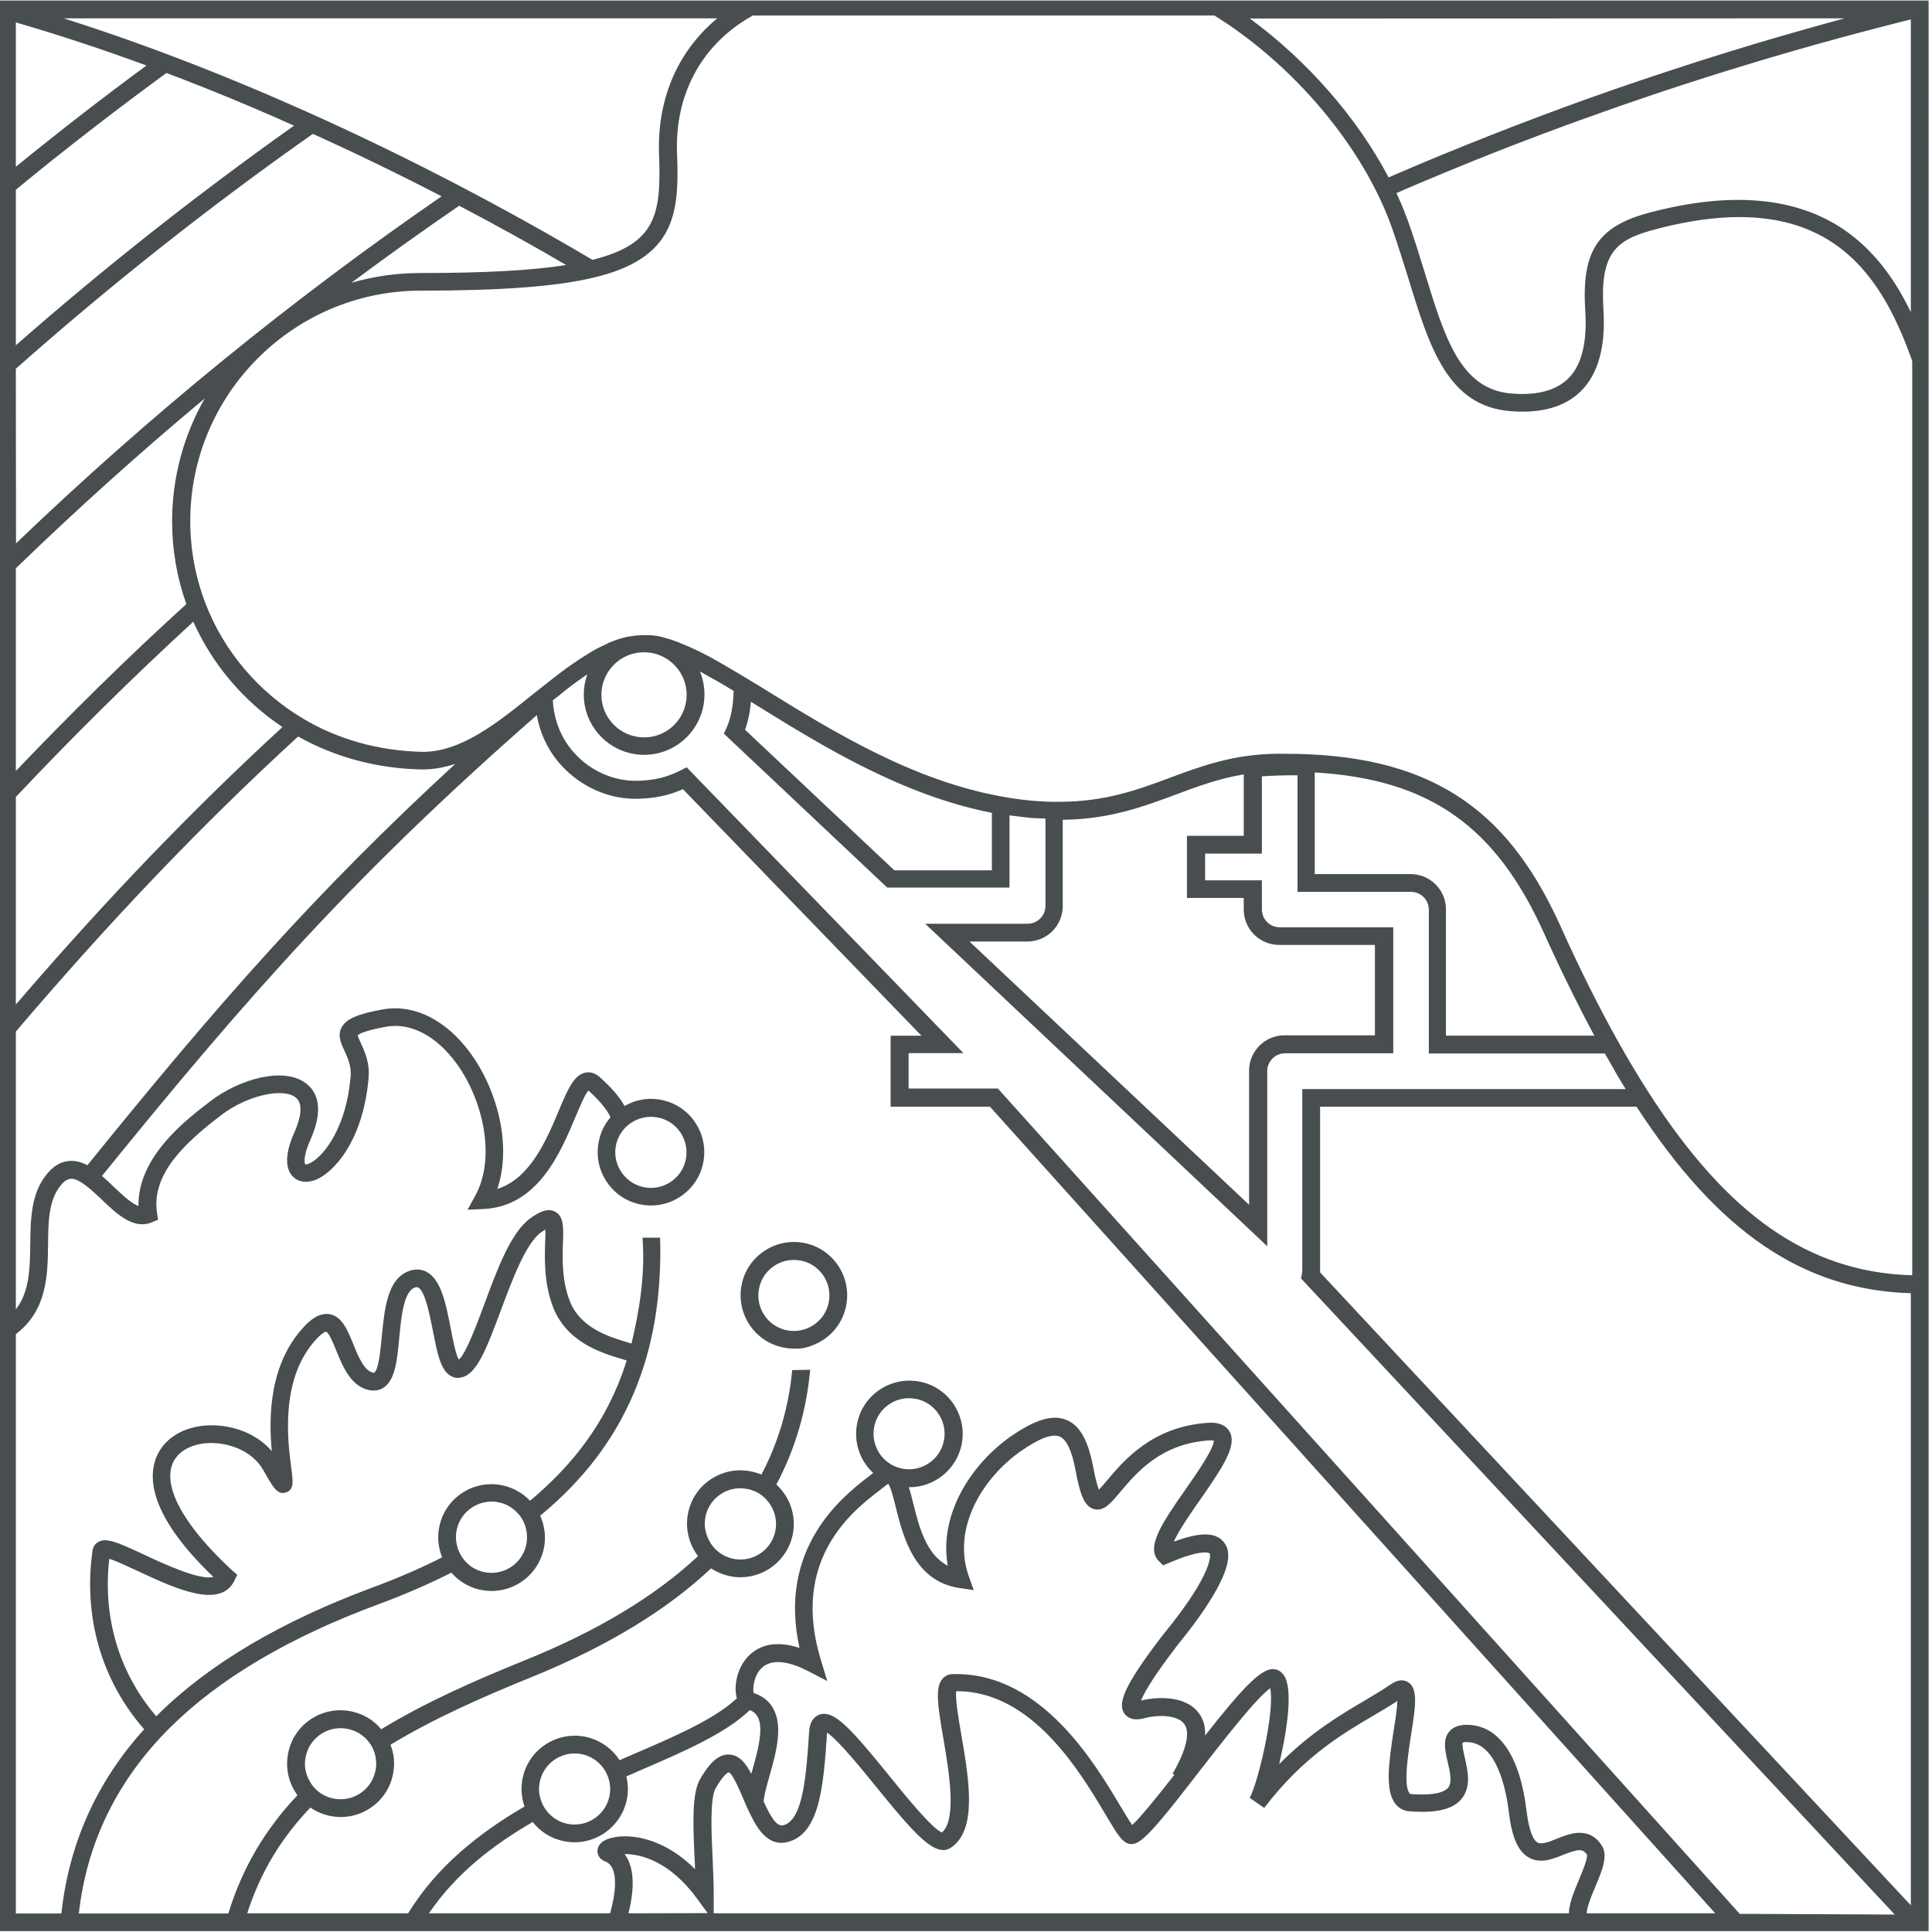 <?xml version="1.0" encoding="utf-8"?>
<!-- Generator: Adobe Illustrator 24.2.0, SVG Export Plug-In . SVG Version: 6.00 Build 0)  -->
<svg version="1.1" id="PaysageDesktop" xmlns="http://www.w3.org/2000/svg" xmlns:xlink="http://www.w3.org/1999/xlink" x="0px"
	 y="0px" viewBox="0 0 1085.5 1085.5" style="enable-background:new 0 0 1085.5 1085.5;" xml:space="preserve">
<style type="text/css">
	.st0{fill:#484D50;}
</style>
<path class="st0" d="M-1.1,0.3V1085h1084.7V0.3H-1.1z M890.7,174.9c1.1,17.7-2.1,30.5-9.7,37.9c-6.8,6.6-17.5,9.5-31.8,8.3
	c-28.6-2.3-37.4-31.1-48.6-67.6c-2.9-9.4-5.9-19.1-9.4-29c-0.2-0.7-0.5-1.4-0.8-2.1c-0.2-0.6-0.4-1.2-0.7-1.8
	c-0.2-0.5-0.4-0.9-0.5-1.4c-0.2-0.6-0.4-1.1-0.7-1.7c-0.1-0.3-0.3-0.7-0.4-1c-0.3-0.7-0.5-1.3-0.8-2s-0.6-1.3-0.9-2
	c-0.3-0.7-0.6-1.3-0.9-2c-0.3-0.7-0.6-1.3-0.9-2c1.2-0.5,2.4-1,3.6-1.6l0.2-0.1c17.1-7.3,34.7-14.6,52.2-21.5
	c17.9-7,36.1-13.9,54.2-20.3c20.8-7.5,42.2-14.7,63.6-21.5c20.2-6.4,40.8-12.6,61.2-18.3c17.8-5,36-9.8,54-14.3v164.5
	c-7.7-16.1-18.5-32.2-34.4-44.1c-27.4-20.5-65.4-24.4-113-11.7C897.5,127.4,888.5,141.3,890.7,174.9z M1036.4,10.3
	c-6.5,1.8-13,3.5-19.5,5.4c-20.5,5.7-41.1,11.9-61.5,18.4c-21.5,6.9-43.1,14.1-64,21.6C873.3,62.2,855,69.1,837,76.2
	c-17.6,6.9-35.3,14.2-52.5,21.6l-0.2,0.1c-1.4,0.6-2.7,1.2-4.1,1.8c-17.7-33.7-45.9-65.8-78-89.3L1036.4,10.3L1036.4,10.3z
	 M403,10.3c-22.2,18.4-33.9,45.3-32.7,76.5c1.3,34.1-1.8,50.2-37.4,59.2C234.1,87.6,129.9,40.1,35.8,10.3H403z M318.1,148.9
	c-19.5,3.1-46.1,4.5-82,4.5c-13.4,0-26.4,1.9-38.7,5.5c19.9-14.8,40.1-29.3,60.6-43.3C278.2,126.2,298.3,137.3,318.1,148.9z
	 M8.9,12.6c23.8,6.9,48.4,15,73.4,24.2c-25,18.4-49.6,37.5-73.4,56.9C8.9,93.7,8.9,12.6,8.9,12.6z M8.9,106.6
	C36.2,84.1,64.7,62.1,93.5,41c23.6,8.9,47.6,18.8,71.7,29.6C111.2,108.9,58.7,150.3,8.9,194C8.9,194,8.9,106.6,8.9,106.6z
	 M8.9,207.2c52.9-46.9,109-91.3,166.9-132c24,10.9,48.2,22.6,72.3,35.1C163.5,168.6,83.2,234.1,9,305.3L8.9,207.2L8.9,207.2z
	 M8.9,319.3c34.1-33,69.5-64.9,106.1-95.4c-11.6,20.4-18.3,43.9-18.3,69c0,16,2.7,31.6,8,46.5c-33,30-65.1,61.6-95.8,93.8V319.3z
	 M8.9,447.8c31.9-33.9,65.4-67,99.7-98.5c10.7,23.9,28.1,44.5,50.1,59.2c-51.1,47-99.1,96.9-149.8,155.9
	C8.9,564.4,8.9,447.8,8.9,447.8z M8.9,579.6c54-63.4,104.5-116.2,158.6-165.8c20.4,11.5,44,17.9,68.5,18.5c6.8,0.2,13.4-1,19.8-3.1
	c-78.6,72.3-133.5,135-206.7,225.5c-3.2-1.7-6.6-2.7-10.2-2.4c-4.8,0.3-9.2,3-13,7.9c-8.6,10.9-8.7,25.1-8.9,38.8
	c-0.2,13.6-0.3,26.6-8.1,36.7C8.9,735.7,8.9,579.6,8.9,579.6z M342.8,1075H241c15-22.1,35.7-38.2,58.3-51.3c4.1,5.2,9.8,9,16.7,10.6
	c2.3,0.5,4.6,0.8,6.8,0.8c13.6,0,25.9-9.3,29.2-23.1c1.1-4.7,1-9.5-0.1-13.9c2.2-1,4.4-1.9,6.6-2.9c26.2-11.3,49.1-21.2,62.8-34.4
	c2,0.8,3.3,2,4.3,3.6c3.8,6.6,0,19.9-3,30.6c-0.2,0.5-0.3,1.1-0.5,1.6c-3.1-6-6.8-10.5-12.2-10.8c-7.3-0.5-12.7,7.2-16.6,13.9
	c-4.7,8.1-3.9,26.2-3,45.3c0.1,1.8,0.2,3.5,0.2,5.2c-19.1-19.1-39-20.1-47.9-17.3c-5.9,1.8-6.9,5.1-6.9,7c-0.1,2.1,1,4.7,4.4,6
	c1.2,0.5,5,1.9,5.4,10.5C345.8,1061.3,344.8,1067.7,342.8,1075z M303.4,1000.6c2.5-10.7,13.3-17.4,24-14.9c4.7,1.1,8.6,3.8,11.3,7.3
	c2,2.7,3.4,5.8,3.9,9.2c0.4,2.4,0.3,5-0.3,7.5c-2.5,10.7-13.3,17.4-24,14.9c-4-0.9-7.5-3.1-10.1-5.9c-2.3-2.5-3.9-5.5-4.7-8.7
	C302.7,1007.1,302.6,1003.9,303.4,1000.6z M461.3,933c-17.5-56.8,17.9-84.2,33.1-95.8c1.2-0.9,2.3-1.8,3.2-2.5
	c0.7-0.6,1.2-0.9,1.5-1c1.4,1.9,3,8.3,4.2,13.1c4.1,16.5,10.4,41.6,35.6,45.4l8.2,1.2l-2.8-7.8c-9.7-27.5,8.4-55.7,29.3-70.3
	c10.2-7.1,17.5-9.9,21.7-8.2c3.9,1.6,6.9,7.8,8.9,18.5c2.6,13.9,4.9,20.8,10.5,22.3c5.5,1.4,9.3-3.2,14.7-9.6
	c9.1-10.8,22.8-27.2,49.9-29c1.4-0.1,2.2,0,2.7,0.1c0.1,4.5-10.2,19.3-15.9,27.4c-12.7,18.2-22.7,32.6-15,40.3l2.4,2.4l3.1-1.3
	c19.7-8.5,23.1-5.4,23.1-5.4c0.1,0.1,3.5,9.3-26,45.4l-0.1,0.1c-23.1,30-25.5,39-21.9,44.4c1.5,2.2,4.7,4.5,11.6,2.6
	c6.5-1.8,18.1-2,22,3.2c3.6,4.7,1.3,14.7-6.5,28.1l1,0.6c-9.1,11.6-19.1,24.1-23.7,28.2c-1.7-2.4-4.2-6.7-6.6-10.6
	c-14.4-24.2-44.2-74.2-92.1-74.2c-0.7,0-1.5,0-2.3,0c-2.3,0.1-4.3,1.1-5.7,2.8c-4,4.9-2.6,14.8,0.6,33.2c3.1,18.3,7.8,45.7-0.8,53
	c-5.4-2.1-20.5-20.6-29.6-31.9c-21.9-27-31-36.9-39-34.4c-2.5,0.8-5.6,3.1-6,9.8c-1.6,24.2-3.3,49.2-14.3,52.4
	c-3.9,1.1-7.3-4.7-11.2-13.2l0,0c-0.1-2.8,1.9-9.6,3.2-14.3c3.7-13.1,7.9-28,2-38.3c-2.3-4.1-6-6.9-10.9-8.5
	c-0.5-2.6,0-9.4,4.3-13.8c6.6-6.6,18.1-2.8,26.5,1.6l10.6,5.5L461.3,933z M490.8,805.6c0-1.5,0.2-3.1,0.5-4.6
	c1.2-5.2,4.4-9.6,8.9-12.4c3.2-2,6.8-3,10.5-3c1.5,0,3.1,0.2,4.6,0.5c5.2,1.2,9.6,4.4,12.4,8.9c2.8,4.5,3.7,9.9,2.5,15.1
	c-2.5,10.7-13.3,17.4-24,14.9c-5.2-1.2-9.6-4.4-12.4-8.9C491.9,812.9,490.8,809.3,490.8,805.6z M353.1,1075
	c3.8-15.2,3-26.6-2.2-33.3h0.2c9,0,25.4,4.1,40.8,25.4l5.7,7.8L353.1,1075L353.1,1075z M881.5,1075H401v-10.8
	c0-5.9-0.3-12.6-0.6-19.7c-0.7-14.4-1.6-34.2,1.7-39.8c4.9-8.5,7.3-8.9,7.3-8.9c2.2,0.6,6.1,9.9,8.2,14.8c0.6,1.4,1.2,2.9,1.9,4.4
	l0,0c0.5,1.2,1.1,2.4,1.7,3.6c4.8,10.2,11.1,19.3,21.9,16.2c17.8-5.1,19.6-32.4,21.6-61.3l0,0c6,3.9,19.2,20.1,27.4,30.2
	c21.7,26.7,33.4,40.3,42.2,34.4c15-10,10.1-38.4,5.8-63.5c-1.5-8.7-3.5-20.3-2.8-24.4h0.4c42.1,0,69,45,83.5,69.4
	c6.5,11,9,14.8,12.3,16.1c4.3,1.6,8.6-1.3,18.1-12.5c6.3-7.3,14-17.3,22.2-27.9c12.3-15.8,32-41.3,39.9-46.8
	c0.7,3.6,0.9,12.2-2.3,28.9c-2.9,15.2-7.1,29.2-9.3,32.7l8.2,5.7c22-28.9,44.2-41.8,61.9-52.2c4.6-2.7,9-5.3,12.9-7.9
	c-0.1,4.3-1.2,11.3-2.1,16.8c-2.5,16.4-5.1,33.3,1,41c2,2.5,4.7,4,8,4.2c14.8,1.1,24-1,29-6.8c5.8-6.8,3.7-15.9,2-23.3
	c-0.6-2.7-1.7-7.2-1.2-8.5c0.2-0.1,0.8-0.3,2.3-0.3c17.1,0,22.3,27.7,23.7,39.7c1.6,13.6,5.1,21.6,10.9,25
	c6.5,3.9,13.5,1.1,19.7-1.4c8.2-3.2,10.8-3.6,13.2-0.1c0.6,2.2-2.8,10.2-4.6,14.5C884.1,1063.3,881.5,1070,881.5,1075z M455.9,756.1
	c9.4-3.3,16.9-11.1,19.3-21.5c1.8-7.8,0.5-15.8-3.7-22.6s-10.8-11.6-18.6-13.4c-7.8-1.8-15.8-0.5-22.6,3.7
	c-6.8,4.2-11.6,10.8-13.4,18.6s-0.5,15.8,3.7,22.6s10.8,11.6,18.6,13.4c2.2,0.5,4.5,0.8,6.7,0.8C449.5,758,453.3,757.2,455.9,756.1z
	 M445.1,769.8c-2,21.1-7.8,40.7-17.3,58.7c-1.6-0.7-3.2-1.2-5-1.6c-7.8-1.8-15.8-0.5-22.6,3.7c-6.8,4.2-11.6,10.8-13.4,18.6
	s-0.5,15.8,3.7,22.6c0.5,0.9,1.1,1.7,1.7,2.5c-24.1,22.5-56.4,42-97.2,58.5c-27.4,11.1-55.6,23.4-80.8,38.8l0,0
	c-4.1-5-9.7-8.4-16.1-9.9c-7.8-1.8-15.8-0.5-22.6,3.7c-3.4,2.1-6.3,4.8-8.6,8s-3.9,6.8-4.8,10.7c-1.8,7.8-0.5,15.8,3.7,22.6
	c0.4,0.7,0.9,1.3,1.3,2c-18.2,19.2-31.1,41.1-38.8,66.4h-84c4.5-40.1,21.8-75.2,51.3-104.5c27.6-27.4,66.9-50.7,116.7-69.1
	c14.8-5.5,28.5-11.4,41.3-17.9c4,4.6,9.4,8,15.7,9.5c2.3,0.5,4.6,0.8,6.9,0.8c13.6,0,25.9-9.3,29.2-23.1c1.6-6.7,0.7-13.4-1.9-19.2
	c48.5-39.9,69.2-91.4,67.4-156.2H361c1.6,20.9-1.8,41.2-6.2,59.5c-0.9-0.3-1.9-0.6-2.9-0.9c-9.8-3-26.2-7.9-32-23.6
	c-4.3-11.6-3.9-23.5-3.6-32.2c0.3-8.6,0.5-14.8-4.4-17.4c-4.3-2.3-9.1,0.3-13.7,3.5c-11.1,7.9-18.8,28.7-26.2,48.8
	c-3.9,10.5-10.3,27.7-14.2,30.8c-1.8-2.9-3.5-12-4.6-17.6c-2.5-13.1-5.2-26.8-13-31.4c-3-1.8-6.5-2.1-10-0.9
	c-12.6,4.1-14.2,21.6-15.7,37c-0.7,7.3-1.7,18.4-4.2,20.2c-0.1,0.1-0.4,0.1-0.8,0c-4.9-1.1-8.2-9-11-16c-3.3-8-6.3-15.5-13.2-16.8
	c-6.5-1.2-12.1,4.5-13.9,6.4c-20.2,21-20.5,51.1-18.7,70.5c-9.8-11.4-25.5-15.5-38-14.3c-13.6,1.3-23.8,8.5-27.4,19.2
	c-4.1,12.1-1.5,33.2,32.6,65.8c-7.7,2-27.4-7.1-38.7-12.4c-15-7-21.3-9.8-25.9-7.3c-1.8,1-3,2.7-3.3,4.8c-5.3,37.4,5,73.1,29,100.5
	c-26.7,29.5-42.3,64.3-46.5,103.5H8.9V749.6c17.6-13.4,17.9-33,18.1-50.4c0.1-12.6,0.3-24.5,6.8-32.8c3-3.9,5.2-4,5.9-4.1
	c4.8-0.3,11.5,6.1,17.5,11.7c8.3,8,17.8,17,28,12.8l3.6-1.5l-0.6-3.9c-3.2-21.7,15.6-39.3,36.4-55.1c14.1-10.7,34.3-15.4,41.5-9.7
	c5.2,4.1,1.8,14.1-0.7,19.6c-6.4,14.3-4.1,21.3-1.1,24.6c2.9,3.2,7.3,4,12.2,2.4c10.6-3.6,27.6-22,30.6-57.7
	c0.7-8.5-2.2-14.7-4.3-19.3c-0.7-1.6-1.7-3.7-1.8-4.5c0.5-0.6,3.2-2.5,15.7-4.8c13.9-2.6,28.5,5,40,20.9
	c14.1,19.4,22.4,52,10.3,74.1l-4.3,7.8l8.8-0.4c30.6-1.3,43.4-31.6,51.8-51.7c2.3-5.4,5.3-12.7,7.3-14.9
	c8.6,7.8,11.4,12.7,12.4,15.1l0,0c-3.1,3.5-5.3,7.8-6.4,12.7c-1.8,7.8-0.5,15.8,3.7,22.6s10.8,11.6,18.6,13.4
	c2.3,0.5,4.6,0.8,6.9,0.8c5.5,0,10.9-1.5,15.7-4.5c6.8-4.2,11.6-10.8,13.4-18.6s0.5-15.8-3.7-22.6s-10.8-11.6-18.6-13.4
	c-7.7-1.8-15.3-0.5-21.7,3.2c-2.6-4.8-7.2-10.2-13.8-16.1c-3.3-3-6.4-3.1-8.4-2.6c-6.3,1.4-9.7,9.3-14.7,21.2
	c-6.9,16.5-16.1,38.3-34.6,44.1c8.4-24.9-0.3-55.9-14.8-75.9c-13.8-19.1-32-28.2-49.9-24.9c-14.2,2.6-20.3,5.4-22.8,10.1
	c-2.4,4.6-0.3,9,1.7,13.2c1.8,4,3.9,8.5,3.4,14.3c-2.4,28.5-14.5,43.4-21.2,47.8c-2.5,1.6-3.9,1.7-4.3,1.6
	c-0.5-0.7-1.2-4.7,2.9-13.8c8.1-18.2,3.3-27.2-2.2-31.5c-12.4-9.9-37.6-2.7-53.7,9.6c-13.7,10.4-41.2,31.3-40.7,59.1
	c-4-1.4-9.1-6.3-13.8-10.7c-2.2-2.1-4.5-4.3-6.7-6.2c84.2-104,144.1-171.1,244.3-258.9c2.6,14.7,10,24.8,16.4,30.9
	c10.9,10.5,25.5,16.4,40,16.1c9.8-0.2,17.9-1.9,25.7-5.4l134,138.5h-17.3v39.9h55.8L963.7,1075h-72.2c0-3,2.4-9.3,4.6-14.4
	c4.1-9.7,7.6-18,3.8-23.8c-7.2-10.9-18.1-6.6-25.2-3.7c-4.4,1.8-8.6,3.4-10.9,2.1c-1.6-0.9-4.5-4.5-6.1-17.7
	c-3.7-31.2-15.7-48.4-33.6-48.4c-4.5,0-7.9,1.3-10,4c-3.6,4.5-2.1,10.9-0.7,17c1.3,5.4,2.7,11.6,0.1,14.5c-1.5,1.7-6.2,4.5-20.7,3.4
	c-0.5,0-0.7-0.2-0.9-0.5c-3.5-4.4-0.7-22.5,1-33.3c2.5-15.9,3.9-25.5-1.8-29.1c-1.9-1.2-5.2-1.9-9.8,1.3c-4,2.8-8.7,5.6-14.1,8.8
	c-13.4,7.9-30.7,18-48.5,36c1-4.3,1.9-8.7,2.7-12.7c5.8-31.7,0.5-37-1.3-38.7c-1.4-1.4-3.4-2.1-5.4-2c-7.1,0.5-17.6,11.9-37.6,37.3
	c0.2-5.1-1-9.3-3.7-12.8c-7.7-10.1-24.4-8.9-32.3-6.8c1.4-3.7,5.9-12.2,20.5-31.2c6.7-8.2,16-20.3,22.1-31.5
	c6.8-12.5,8.2-20.8,4.1-26.1c-4.4-5.9-13.3-6.1-28.3-0.5c2.8-6.4,10.3-17.2,14.9-23.7c13-18.7,20.8-30.5,16.4-38.2
	c-2.1-3.6-6.1-5.3-12.1-4.9c-31.3,2.1-47.3,21.2-56.8,32.5c-1.5,1.8-3.2,3.8-4.5,5.1c-0.7-1.9-1.9-5.7-3.3-13.3
	c-2.8-14.6-7.5-22.9-14.9-25.9c-7.8-3.2-17.4-0.3-31.2,9.2c-21.7,15.1-40.7,43.4-35.5,72.7c-12.3-6.4-16.2-22.2-19.5-35.4
	c-0.8-3.2-1.5-6.2-2.4-8.7h0.3c13.6,0,25.9-9.3,29.2-23.1c1.8-7.8,0.5-15.8-3.7-22.6s-10.8-11.6-18.6-13.4
	c-7.8-1.8-15.8-0.5-22.6,3.7c-6.8,4.2-11.6,10.8-13.4,18.6s-0.5,15.8,3.7,22.6c1.4,2.3,3.2,4.4,5.1,6.2c-0.7,0.5-1.4,1.1-2.2,1.7
	c-14.5,11.2-51.7,39.9-39.2,96.6c-13-4.3-21.2-1.4-26.1,2.3c-8.1,6-10.9,17.2-9.4,24.7c0.1,0.5,0.2,0.9,0.3,1.3
	c-12.5,11.7-34.3,21.2-59.3,31.9c-2.2,0.9-4.4,1.9-6.6,2.9c-4-6.3-10.5-11.1-18.3-13c-2.3-0.5-4.6-0.8-6.8-0.8
	c-13.6,0-26,9.3-29.2,23.1c-1.3,5.8-0.9,11.5,0.9,16.7c-25.4,14.8-49.2,33.6-65.4,60h-90.4c7.3-22.7,18.9-42.1,35.5-59.4
	c3,2.1,6.5,3.6,10.2,4.5c2.3,0.5,4.6,0.8,6.9,0.8c5.5,0,10.9-1.5,15.7-4.5c6.8-4.2,11.6-10.8,13.4-18.6c1.4-5.9,1-12-1.2-17.5
	c24.7-15,52.4-27.1,79.5-38.1c41.8-17,75.6-37.4,100.6-61c2.9,1.9,6.2,3.3,9.7,4.2c2.3,0.5,4.6,0.8,6.8,0.8
	c13.6,0,25.9-9.3,29.2-23.1c1.8-7.8,0.5-15.8-3.7-22.6c-1.5-2.4-3.3-4.6-5.3-6.4c10.5-19.8,16.9-41.3,19-64.5L445.1,769.8z
	 M171.9,986.4c1.2-5.2,4.4-9.6,8.9-12.4c4.5-2.8,9.9-3.7,15.1-2.5c3.8,0.9,7.2,2.8,9.9,5.6c1,1,1.8,2.1,2.6,3.3
	c1.1,1.7,1.8,3.5,2.3,5.4c0.8,3.1,0.9,6.5,0.1,9.7c-1.2,5.2-4.4,9.6-8.9,12.4c-4.5,2.8-9.9,3.7-15.1,2.5c-1.8-0.4-3.6-1.1-5.2-2
	c-2.9-1.6-5.4-4-7.2-6.9c0,0,0,0,0-0.1C171.5,996.9,170.6,991.6,171.9,986.4z M396.5,851.6c1.2-5.2,4.4-9.6,8.9-12.4
	c3.2-2,6.8-3,10.5-3c1.5,0,3.1,0.2,4.6,0.5c0.8,0.2,1.5,0.4,2.3,0.7c3.2,1.1,6,3,8.2,5.6c0.7,0.8,1.4,1.7,2,2.7
	c2.8,4.5,3.7,9.9,2.5,15.1c-2.5,10.7-13.3,17.4-24,14.9c-1.6-0.4-3.2-1-4.6-1.7c-3-1.5-5.5-3.8-7.4-6.6c-0.2-0.2-0.3-0.4-0.4-0.7
	C396.2,862.1,395.3,856.8,396.5,851.6z M441.5,747.3c-5.2-1.2-9.6-4.4-12.4-8.9c-2-3.2-3-6.8-3-10.5c0-1.5,0.2-3.1,0.5-4.6
	c1.2-5.2,4.4-9.6,8.9-12.4c3.2-2,6.8-3,10.5-3c1.5,0,3.1,0.2,4.6,0.5c5.2,1.2,9.6,4.4,12.4,8.9s3.7,9.9,2.5,15.1
	C463,743.1,452.2,749.8,441.5,747.3z M130.4,882.3c-26-24-38.4-45.5-33.8-59c2.3-6.9,9.4-11.5,18.9-12.4c10.9-1,25.8,3.3,32.5,15.2
	c5.6,9.9,7.9,14,12.7,12.4c4.5-1.5,4-5.7,3-13.3c-2-15.3-6.8-51.2,14.7-73.5c3.4-3.5,4.8-3.5,4.8-3.5c1.6,0.5,4.4,7.2,5.8,10.8
	c3.6,8.8,8.1,19.8,18.2,22c4.1,0.9,7.1-0.4,8.8-1.7c6.1-4.5,7.1-15.1,8.3-27.4c1.1-11.8,2.5-26.4,8.8-28.5c1.2-0.4,1.6-0.1,1.9,0
	c4,2.3,6.5,15.8,8.3,24.7c2.3,11.8,4.1,21.2,9.5,24.7c2,1.3,4.2,1.7,6.5,1.1c8.4-1.9,13.6-14.8,22-37.4c6.3-16.9,14.1-38,22.7-44.1
	c1-0.7,1.8-1.2,2.4-1.6c0.1,1.9,0,4.7-0.1,7c-0.3,9.5-0.7,22.6,4.2,36c7.5,20.3,27.6,26.4,38.4,29.6c1.2,0.4,2.3,0.7,3.2,1
	c-5.6,18-14.2,34.6-25.9,49.7c-8,10.3-17.5,20-28.4,29.1c-3.9-4.1-9-7.1-14.8-8.5c-16.1-3.8-32.3,6.2-36,22.3l0,0
	c-1.5,6.2-0.8,12.5,1.4,18c-12.2,6.2-25.4,11.9-39.5,17.1c-51.2,19-91.7,43-120.3,71.4c-0.3,0.3-0.5,0.5-0.8,0.8
	c-20.9-24.3-30.2-55.6-26.4-88.5c3.8,1.2,10.4,4.3,15.6,6.7c20.9,9.8,46.8,21.9,54.7,5.6l1.6-3.3L130.4,882.3z M295.6,868.3
	c-2.5,10.7-13.3,17.4-24,14.9c-3.4-0.8-6.4-2.4-8.8-4.6c-2.5-2.3-4.4-5.2-5.5-8.4c-1.2-3.5-1.5-7.3-0.6-11.1
	c2.5-10.7,13.3-17.4,24-14.9c3.6,0.8,6.7,2.6,9.2,5c2.5,2.3,4.3,5.3,5.3,8.5C296.2,861.1,296.4,864.7,295.6,868.3z M346.2,642.9
	c2.2-9.2,10.4-15.4,19.5-15.4c1.5,0,3,0.2,4.6,0.5c5.2,1.2,9.6,4.4,12.4,8.9s3.7,9.9,2.5,15.1s-4.4,9.6-8.9,12.4
	c-4.5,2.8-9.9,3.7-15.1,2.5s-9.6-4.4-12.4-8.9C345.9,653.5,345,648.1,346.2,642.9z M977.4,1075.3l-0.2-0.3l-415-461.7l-1.5-1.7
	h-50.2v-19.9h30.8L385.8,431.1l-3.3,1.7c-7.6,3.9-15,5.7-24.7,5.9c-11.8,0.2-24.1-4.7-32.9-13.3c-6.1-5.9-13.4-16.2-14.3-31.9
	c0.6-0.5,1.2-1,1.8-1.4c0.6-0.5,1.2-0.9,1.8-1.4c0.6-0.5,1.2-1,1.8-1.5c1.1-0.9,2.2-1.8,3.3-2.6c1.1-0.9,2.3-1.7,3.4-2.6
	c0.6-0.4,1.1-0.8,1.7-1.2c0.6-0.4,1.1-0.8,1.7-1.2c1.1-0.8,2.2-1.6,3.3-2.3c0.2-0.1,0.4-0.3,0.6-0.4c0.4-0.2,0.7-0.5,1.1-0.7
	c1.1-0.7,2.2-1.4,3.2-2.1c-1.1,0.7-2.1,1.3-3.2,2.1c-0.4,0.2-0.7,0.5-1.1,0.7c-1.3,3.5-2,7.4-2,11.3c0,18.7,15.2,33.9,33.9,33.9
	c18.7,0,33.9-15.2,33.9-33.9c0-4.6-0.9-8.9-2.5-12.9l0,0c0.8,0.4,1.7,0.9,2.5,1.4c0.8,0.4,1.5,0.8,2.3,1.3c0.7,0.4,1.4,0.8,2,1.1
	c1.1,0.6,2.2,1.3,3.4,1.9c2.9,1.7,5.8,3.4,8.7,5.2c-0.2,8.5-1.5,15.1-4,20.8l-1.5,3.2l91.8,86.5h68.7v-40.6c0.5,0.1,1,0.1,1.4,0.2
	c0.3,0.1,0.7,0.1,1.1,0.1c1,0.1,2,0.3,3,0.4c0.2,0,0.4,0,0.7,0.1c1.2,0.1,2.3,0.3,3.5,0.4c0.2,0,0.5,0,0.7,0.1
	c0.7,0.1,1.3,0.1,2,0.2c0.2,0,0.3,0,0.5,0c0.6,0,1.1,0.1,1.7,0.1c0.3,0,0.5,0,0.8,0c0.8,0.1,1.5,0.1,2.3,0.1s1.6,0.1,2.5,0.1V509
	c0,5.5-4.5,10-10,10h-57.6L712,700.2v-98.4c0-5.5,4.5-10,10-10h60.8V521H719c-5.5,0-10-4.5-10-10v-16.4h-31.9v-15H709v-43.4
	c5.6-0.4,11.3-0.6,17.6-0.6c0.8,0,1.6,0,2.4,0v65.5h63.8c5.5,0,10,4.5,10,10v80.8h98.9c1.5,2.6,2.9,5.1,4.4,7.7
	c0.5,0.8,1,1.7,1.4,2.5l0,0c0.6,1,1.1,1.9,1.7,2.9c1.4,2.3,2.8,4.7,4.2,6.9H731.7v102c0,0.7-0.1,1.3-0.2,1.9l-0.5,2.5l333.1,356.9
	l0.4,0.5L977.4,1075.3z M337.9,390.4c0-10.9,7.3-20.1,17.3-23c0,0,0,0,0.1,0c2.1-0.6,4.3-0.9,6.6-0.9c2.4,0,4.7,0.3,6.9,1l0,0l0,0
	c9.8,3,17,12.1,17,22.9c0,13.2-10.7,23.9-23.9,23.9S337.9,403.6,337.9,390.4z M418.6,410c1.7-4.7,2.8-9.8,3.3-15.7
	c1.6,1,3.1,1.9,4.7,2.9c35.9,22.2,80.4,49.6,130.7,59.5V489h-54.8L418.6,410z M698.8,504.5v6.5c0,11,8.9,19.9,19.9,19.9h53.8v50.8
	h-50.8c-11,0-19.9,8.9-19.9,19.9v75.3L544.7,529h32.5c11,0,19.9-8.9,19.9-19.9v-48.5c26.5-0.3,45.3-7.4,63.6-14.2
	c12.3-4.6,24.2-9,38.1-11.3v34.5h-31.9v34.9H698.8z M792.5,491.1h-53.8V434c64.7,3.8,101.8,30.4,128.8,90.3
	c9.5,21,19,40.3,28.3,57.6h-83.4V511C812.5,500,803.5,491.1,792.5,491.1z M1073.6,1070.5L741.7,714.9c0-0.4,0-0.8,0-1.1v-92h177.8
	c45.8,70.4,93.6,103,154.1,104.8V1070.5z M1074.1,716.5c-0.2,0-0.3,0-0.5,0c-57.4-1.9-103-33.7-147.2-102.5
	c-5.9-9.2-11.9-19.2-17.7-29.6c-10.5-18.8-21.3-40.4-32-64.2c-15.8-34.9-34.5-58.3-58.9-73.7c-24.9-15.6-55.6-23-96.4-23
	c-1.4,0-2.8,0-4.2,0c-24.4,0.3-42.4,7-59.9,13.5c-17.9,6.7-36.4,13.5-62.2,13.5c-0.5,0-0.9,0-1.4,0s-0.9,0-1.4,0
	c-9.5-0.1-19.3-1.1-29.1-2.9c-50.1-8.9-95.1-36.6-131.3-58.9c-3.3-2.1-6.6-4.1-9.8-6c-0.8-0.5-1.5-0.9-2.3-1.4
	c-1.3-0.8-2.7-1.6-4-2.4c-0.9-0.5-1.8-1.1-2.7-1.6c-1-0.6-1.9-1.1-2.9-1.7c-0.8-0.5-1.6-0.9-2.4-1.4c-0.6-0.4-1.3-0.8-1.9-1.1
	c-0.6-0.4-1.3-0.7-1.9-1.1c-0.8-0.5-1.7-1-2.5-1.4c-0.8-0.5-1.7-0.9-2.5-1.4c-0.5-0.3-1-0.6-1.5-0.8c-0.7-0.4-1.4-0.7-2.1-1.1
	c-0.6-0.3-1.2-0.6-1.8-0.9c-0.6-0.3-1.3-0.6-1.9-0.9s-1.3-0.6-1.9-0.9c-0.5-0.2-1-0.5-1.5-0.7c-1-0.5-2-0.9-3-1.3
	c-0.5-0.2-1-0.4-1.5-0.6s-1-0.4-1.4-0.6c-0.5-0.2-1-0.4-1.4-0.6c-1.4-0.5-2.8-1-4.2-1.5c-0.5-0.1-0.9-0.3-1.4-0.4s-0.9-0.3-1.4-0.4
	c-0.4-0.1-0.9-0.2-1.3-0.4c-0.4-0.1-0.8-0.2-1.2-0.3l0,0c0,0,0,0-0.1,0s-0.2,0-0.3-0.1c-0.3-0.1-0.6-0.1-0.9-0.2
	c-0.2,0-0.3-0.1-0.5-0.1c-0.4-0.1-0.8-0.1-1.2-0.2c-0.1,0-0.1,0-0.2,0s-0.1,0-0.2,0H368c-0.4-0.1-0.8-0.1-1.1-0.2
	c-0.4,0-0.8-0.1-1.2-0.1c0,0,0,0-0.1,0c-0.2,0-0.4,0-0.6,0s-0.5,0-0.7,0s-0.4,0-0.6,0h-0.1c-0.4,0-0.8,0-1.2,0c-0.5,0-0.9,0-1.4,0
	c-0.1,0-0.2,0-0.3,0h-0.1c-0.1,0-0.2,0-0.3,0c-0.3,0-0.7,0-1,0.1c-0.1,0-0.1,0-0.2,0s-0.1,0-0.2,0c-0.2,0-0.3,0-0.5,0h-0.1
	c-0.3,0-0.6,0.1-1,0.1c-0.2,0-0.5,0-0.7,0.1c-0.5,0.1-1.1,0.1-1.6,0.2s-1,0.2-1.4,0.2c-0.1,0-0.2,0-0.2,0l0,0l0,0l0,0
	c-0.5,0.1-1,0.2-1.5,0.3c-0.4,0.1-0.7,0.2-1.1,0.3l0,0c-0.2,0-0.4,0.1-0.6,0.2h-0.1H350c-0.1,0-0.2,0.1-0.4,0.1
	c-0.4,0.1-0.7,0.2-1.1,0.3c-0.3,0.1-0.7,0.2-1,0.3c-0.2,0.1-0.3,0.1-0.5,0.2c-0.4,0.1-0.8,0.3-1.2,0.4c-0.3,0.1-0.7,0.2-1,0.4
	c0,0,0,0-0.1,0c-0.5,0.2-1,0.4-1.5,0.6s-0.9,0.4-1.4,0.6c-0.1,0-0.1,0.1-0.2,0.1c0,0-0.1,0-0.1,0.1c-0.6,0.3-1.3,0.6-1.9,0.9
	c-0.2,0.1-0.4,0.2-0.6,0.3c-0.2,0.1-0.4,0.2-0.6,0.3h-0.1c-0.4,0.2-0.8,0.4-1.2,0.6c-0.2,0.1-0.4,0.2-0.6,0.3
	c-1.1,0.5-2.2,1.1-3.2,1.7c-0.6,0.3-1.2,0.7-1.8,1.1c-0.6,0.4-1.2,0.7-1.8,1.1c-0.6,0.4-1.2,0.7-1.8,1.1c-0.8,0.5-1.5,1-2.3,1.5
	c-0.5,0.3-1,0.7-1.5,1c-0.6,0.4-1.2,0.8-1.9,1.3c-0.6,0.4-1.3,0.9-1.9,1.3s-1.2,0.9-1.9,1.3c-5,3.7-10.2,7.8-15.6,12.1l-2.7,2.1
	c-20.3,16.4-41.4,33.5-63.5,32.9c-23.9-0.6-46.9-7-66.4-18.7c-25-14.9-44.5-37.9-54.8-64.8c-5.6-14.7-8.5-30.2-8.5-46.1
	c0-71.4,58.1-129.5,129.5-129.5c45.2,0,76-2.3,97-7.3c45.8-10.8,48.4-35.7,47-69.7c-1.3-32.6,13.2-60.1,40-76.1
	c0.9-0.5,1.7-1,2.6-1.5h259.3c0.8,0.5,1.6,1,2.4,1.5c37.1,23.7,70.1,60,88.9,97.9c3.3,6.6,6.1,13.2,8.4,19.7
	c3.4,9.7,6.4,19.3,9.3,28.6c11.8,38.6,22.1,71.9,57.4,74.6c17.3,1.4,30.6-2.4,39.5-11.2c9.7-9.6,14-24.9,12.7-45.7
	c-2-31.7,6.7-39.2,28.2-45c94.9-25.5,126.7,21.8,144.8,72.4c0.2,0.5,0.3,0.9,0.5,1.4v513.6H1074.1z"/>
</svg>
